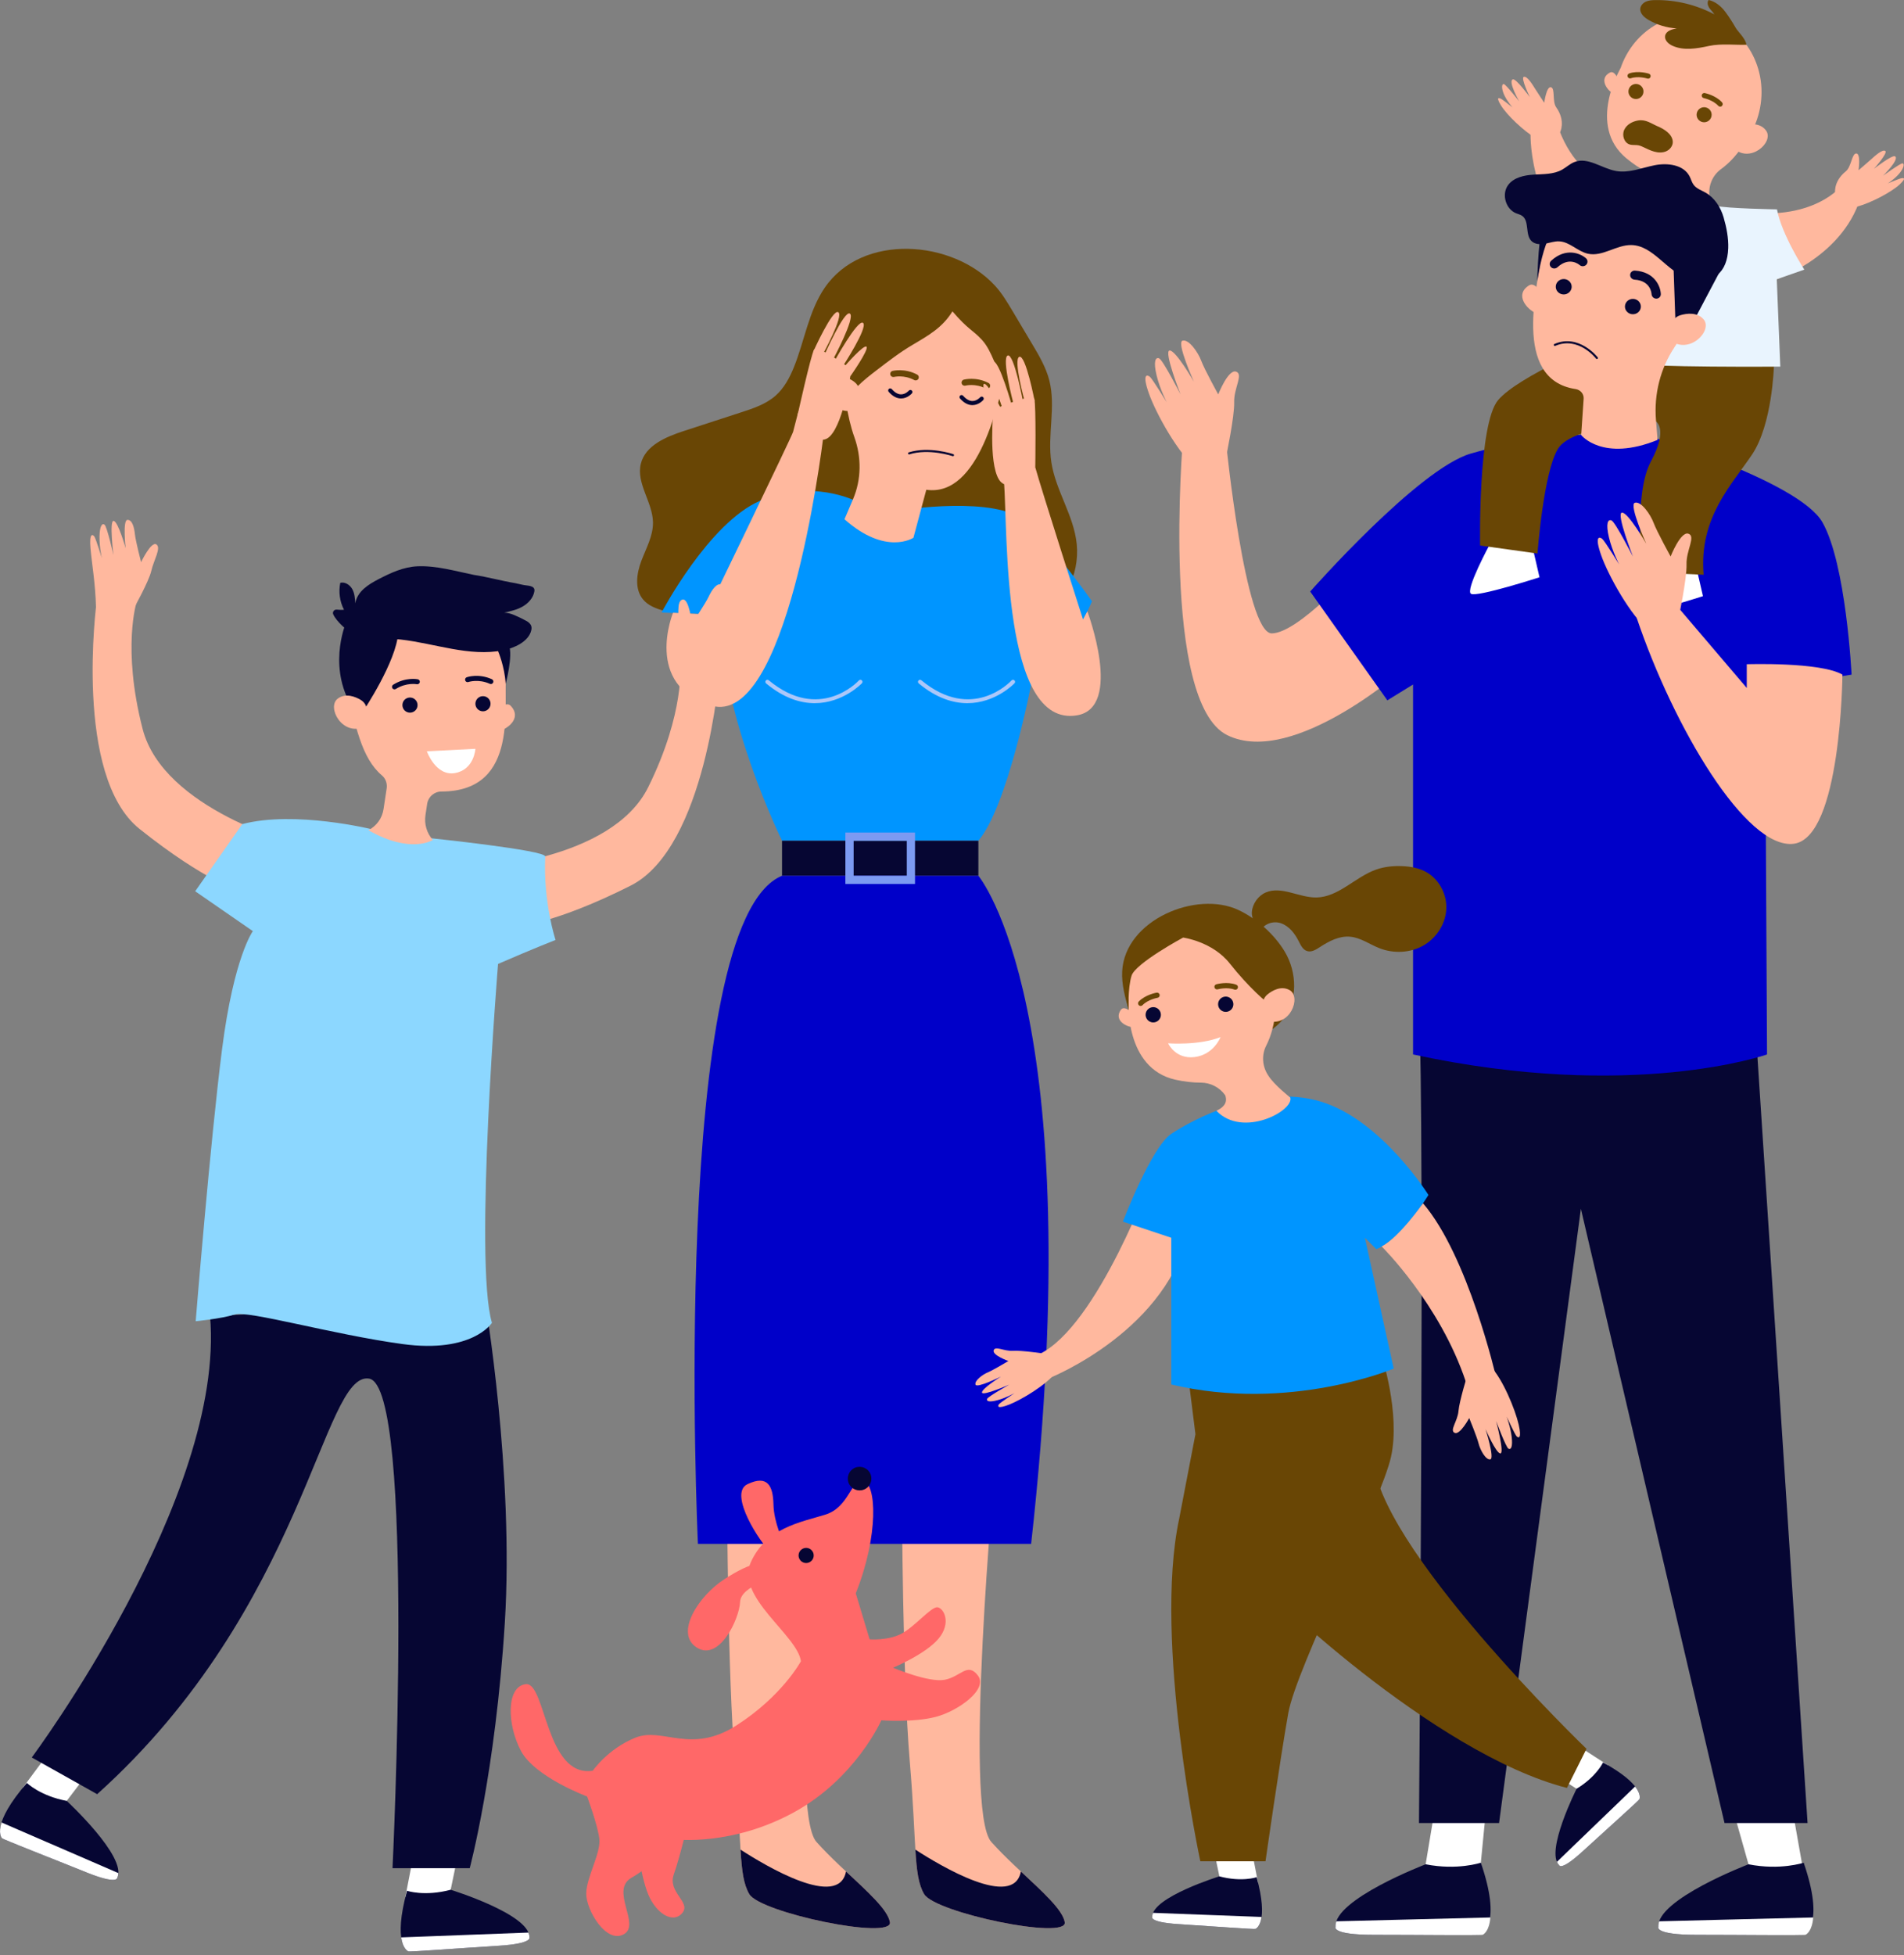 <svg width="302" height="310" viewBox="0 0 302 310" fill="none" xmlns="http://www.w3.org/2000/svg">
<rect x="0" y="0" width="302" height="310" fill="#808080" stroke="none"/>
<g clip-path="url(#clip0_342_7430)">
<path d="M223.285 105.571C223.285 105.571 205.267 121.746 194.68 116.574C184.093 111.403 187.621 69.723 187.621 69.723L194.445 69.952C194.445 69.952 197.503 100.514 201.738 100.428C205.973 100.34 214.914 90.257 214.914 90.257L223.287 105.571H223.285Z" fill="#FFB89E"/>
<path d="M130.122 232.319C130.122 232.319 125.012 287.01 129.49 292.032C133.968 297.054 140.677 301.886 141.149 304.773C141.621 307.659 120.585 303.277 118.847 300.317C117.111 297.358 117.7 292.627 116.561 279.217C115.423 265.808 115.332 238.145 115.332 238.145L130.12 232.317L130.122 232.319Z" fill="#FFB89E"/>
<path d="M141.15 304.773C140.83 302.809 137.62 299.943 134.191 296.73C133.047 302.781 121.433 295.844 117.455 293.265C117.67 296.748 117.944 298.775 118.848 300.318C120.584 303.277 141.62 307.66 141.15 304.773Z" fill="#060633"/>
<path d="M157.857 232.319C157.857 232.319 152.747 287.01 157.224 292.032C161.702 297.054 168.413 301.886 168.883 304.773C169.355 307.659 148.32 303.277 146.582 300.317C144.845 297.358 145.435 292.627 144.295 279.217C143.156 265.806 143.066 238.145 143.066 238.145L157.855 232.317L157.857 232.319Z" fill="#FFB89E"/>
<path d="M168.885 304.773C168.564 302.809 165.354 299.943 161.925 296.73C160.782 302.781 149.167 295.844 145.189 293.265C145.404 296.748 145.678 298.775 146.583 300.318C148.319 303.277 169.355 307.66 168.885 304.773Z" fill="#060633"/>
<path d="M226.127 295.591L228.557 280.952L236.335 280.444L234.776 296.404C234.776 296.404 228.178 297.64 226.127 295.591Z" fill="white"/>
<path d="M234.882 295.339C234.882 295.339 231.178 296.586 226.128 295.591C226.128 295.591 211.539 301.152 211.832 305.506C211.832 305.506 211.133 306.772 217.736 306.754C224.34 306.735 234.595 306.847 234.876 306.707C235.156 306.565 238.22 305.062 234.882 295.339Z" fill="#060633"/>
<path d="M235.201 306.755C234.917 306.895 224.517 306.763 217.822 306.767C211.127 306.77 211.832 305.506 211.832 305.506C211.811 305.219 211.862 304.926 211.964 304.63L236.392 304.023C236.228 306.144 235.357 306.677 235.199 306.755H235.201Z" fill="white"/>
<path d="M277.335 295.591L273.309 281.371L283.036 279.727L285.984 296.404C285.984 296.404 279.386 297.641 277.335 295.591Z" fill="white"/>
<path d="M286.089 295.339C286.089 295.339 282.385 296.586 277.335 295.591C277.335 295.591 262.746 301.152 263.039 305.506C263.039 305.506 262.34 306.772 268.943 306.754C275.547 306.735 285.802 306.847 286.083 306.707C286.363 306.565 289.427 305.062 286.089 295.339Z" fill="#060633"/>
<path d="M286.408 306.755C286.124 306.895 275.724 306.763 269.029 306.767C262.334 306.77 263.039 305.506 263.039 305.506C263.018 305.219 263.069 304.926 263.171 304.63L287.599 304.023C287.435 306.144 286.564 306.677 286.406 306.755H286.408Z" fill="white"/>
<path d="M278.236 159.66L286.704 289.051H273.531L250.75 191.655L237.772 289.051H225.069C225.069 289.051 226.011 178.01 225.069 159.66C224.127 141.309 278.236 159.66 278.236 159.66Z" fill="#060633"/>
<path d="M260.849 68.91C260.849 68.91 285.295 76.222 289.059 82.81C292.822 89.397 293.685 106.964 293.685 106.964L279.962 109.159L280.275 167.188C280.275 167.188 258.945 174.716 224.128 167.188V108.531L220.05 111.041L207.816 93.789C207.816 93.789 224.967 74.316 233.303 71.91C247.771 67.735 260.849 68.912 260.849 68.912V68.91Z" fill="#0000C9"/>
<path d="M256.61 12.448C256.61 12.448 256.056 11.142 255.361 11.502C253.585 12.42 254.848 14.258 255.816 14.796L256.61 12.448Z" fill="#FFB89E"/>
<path d="M256.46 13.278C257.41 6.482 263.286 1.688 269.585 2.568C275.885 3.448 280.223 9.67 279.274 16.463C278.324 23.259 272.448 28.054 266.149 27.173C259.849 26.293 255.511 20.072 256.46 13.278Z" fill="#FFB89E"/>
<path d="M242.76 21.233L247.336 20.69C251.252 30.902 260.603 31.163 263.594 30.968C263.695 30.96 263.769 30.871 263.754 30.77C263.534 29.276 262.602 27.989 261.261 27.298C260.142 26.721 259.04 25.988 257.977 25.112C251.644 19.894 257.043 10.829 257.043 10.829C257.043 10.829 281.069 15.514 276.87 22.427C275.704 24.346 274.384 25.798 272.963 26.828C271.613 27.807 270.938 29.468 271.143 31.122C271.24 31.915 271.809 32.575 272.581 32.777C286.358 36.378 291.891 29.67 291.891 29.67L295.102 31.367C292.061 41.154 280.943 44.592 280.943 44.592C282.149 50.769 281.243 58.829 281.243 58.829L251.894 55.804L254.607 41.308C242.366 35.855 242.763 21.233 242.763 21.233H242.76Z" fill="#FFB89E"/>
<path d="M269.124 17.975C269.245 17.326 269.868 16.899 270.515 17.021C271.162 17.142 271.591 17.765 271.47 18.412C271.349 19.061 270.726 19.488 270.079 19.367C269.432 19.245 269.003 18.622 269.124 17.975Z" fill="#694605"/>
<path d="M258.312 14.289C258.433 13.642 259.056 13.213 259.703 13.334C260.35 13.455 260.779 14.078 260.658 14.725C260.536 15.372 259.913 15.801 259.266 15.68C258.619 15.559 258.19 14.936 258.312 14.289Z" fill="#694605"/>
<path d="M263.221 19.517C263.37 19.538 263.507 19.435 263.527 19.286C263.548 19.139 263.445 19.001 263.296 18.98C262.988 18.937 262.787 18.732 262.703 18.553C262.636 18.411 262.628 18.273 262.684 18.182C262.774 18.049 263.43 17.766 264.086 17.576C264.23 17.535 264.312 17.384 264.271 17.24C264.23 17.096 264.079 17.015 263.935 17.055C263.497 17.182 262.451 17.522 262.22 17.902C262.071 18.15 262.067 18.48 262.212 18.786C262.397 19.176 262.785 19.456 263.221 19.517Z" fill="#FFB89E"/>
<path d="M247.445 20.971C247.445 20.971 248.395 19.22 246.832 17.01C246.17 16.076 246.711 13.983 245.995 13.83C245.28 13.677 244.939 16.286 244.939 16.286C244.939 16.286 243.869 14.692 243.47 14.045C243.07 13.399 242.213 12.01 241.692 12.187C241.174 12.364 242.655 15.408 242.655 15.408C242.655 15.408 240.467 12.407 239.962 12.583C239.134 12.872 240.967 16.072 240.967 16.072C240.967 16.072 238.893 13.433 238.543 13.336C238.194 13.239 238.097 13.996 238.597 15.069C239.096 16.141 239.9 17.027 239.9 17.027C239.9 17.027 238.475 15.899 238.209 15.74C237.94 15.581 237.125 15.136 238.046 16.669C238.966 18.203 241.679 20.783 243.6 21.916L247.445 20.969V20.971Z" fill="#FFB89E"/>
<path d="M291.096 30.807C291.096 30.807 290.661 28.862 292.77 27.165C293.664 26.447 293.716 24.288 294.447 24.336C295.176 24.384 294.79 26.988 294.79 26.988C294.79 26.988 296.256 25.748 296.817 25.235C297.378 24.724 298.583 23.622 299.034 23.935C299.486 24.248 297.227 26.77 297.227 26.77C297.227 26.77 300.153 24.483 300.59 24.789C301.308 25.293 298.669 27.87 298.669 27.87C298.669 27.87 301.386 25.901 301.75 25.902C302.111 25.904 301.998 26.66 301.222 27.553C300.448 28.446 299.434 29.078 299.434 29.078C299.434 29.078 301.112 28.385 301.414 28.304C301.714 28.224 302.621 28.019 301.315 29.242C300.01 30.466 296.694 32.204 294.536 32.769L291.097 30.805L291.096 30.807Z" fill="#FFB89E"/>
<path d="M272.784 16.907C272.9 16.924 273.021 16.89 273.114 16.804C273.28 16.653 273.293 16.396 273.142 16.23C272.124 15.109 270.47 14.77 270.399 14.757C270.175 14.714 269.965 14.855 269.922 15.076C269.879 15.296 270.021 15.51 270.241 15.553C270.256 15.557 271.706 15.857 272.54 16.776C272.607 16.849 272.693 16.892 272.784 16.905V16.907Z" fill="#694605"/>
<path d="M258.493 12.427C258.554 12.437 258.618 12.431 258.679 12.409C259.862 12.008 261.27 12.45 261.283 12.454C261.495 12.523 261.725 12.405 261.794 12.191C261.863 11.976 261.745 11.749 261.531 11.68C261.464 11.657 259.85 11.152 258.418 11.639C258.206 11.711 258.092 11.941 258.165 12.153C258.215 12.304 258.345 12.405 258.493 12.426V12.427Z" fill="#694605"/>
<path d="M273.609 1.818C272.957 0.959 272.065 0.237 271.013 0C270.739 0.347 270.857 0.867 271.099 1.235C271.343 1.604 271.694 1.895 271.914 2.277C269.048 0.755 265.797 -0.032 262.552 0.013C262.058 0.021 261.553 0.048 261.1 0.242C260.646 0.436 260.249 0.828 260.176 1.317C260.061 2.1 260.773 2.747 261.456 3.146C262.821 3.944 264.376 4.414 265.954 4.506C265.191 4.629 264.266 4.901 264.115 5.66C263.977 6.357 264.626 6.963 265.275 7.256C267.067 8.069 269.15 7.704 271.075 7.284C272.998 6.865 275.424 7.17 277.005 7.094C276.925 6.18 275.623 4.964 275.336 4.465C274.803 3.541 274.264 2.678 273.609 1.815V1.818Z" fill="#694605"/>
<path d="M262.236 89.281C262.236 89.281 258.279 96.579 259.249 97.145C260.218 97.712 270.112 94.522 270.112 94.522L269 89.701L262.236 89.281Z" fill="white"/>
<path d="M236.31 86.29C236.31 86.29 232.353 93.587 233.323 94.154C234.293 94.721 244.186 91.53 244.186 91.53L243.074 86.71L236.31 86.29Z" fill="white"/>
<path d="M281.363 58.118C281.363 58.118 281.108 67.261 277.923 72.034C274.737 76.806 269.439 82.048 270.219 91.13L260.523 90.688C260.523 90.688 259.037 78.372 261.868 73.136C264.699 67.899 262.589 66.767 262.589 66.767C262.589 66.767 249.433 67.373 247.12 71.144C244.808 74.915 243.868 87.766 243.868 87.766L234.762 86.494C234.762 86.494 234.407 67.241 237.62 63.438C240.832 59.636 253.836 54.273 253.836 54.273L281.361 58.116L281.363 58.118Z" fill="#694605"/>
<path d="M272.208 32.637C272.208 32.637 265.55 34.006 262.375 31.001C262.375 31.001 255.918 30.364 255.241 29.483L251.657 40.359L253.923 41.616L251.014 54.715C251.014 54.715 252.905 56.772 257.27 57.539C261.636 58.305 282.379 58.128 282.379 58.128L281.82 44.274L286.189 42.748C286.189 42.748 282.59 37.185 281.853 33.198C281.853 33.198 273.844 33.06 272.21 32.637H272.208Z" fill="#E9F4FE"/>
<path d="M275.669 20.491C275.945 20.127 276.351 19.884 276.799 19.795C277.72 19.608 279.304 19.513 280.148 20.746C281.39 22.555 277.567 26.027 274.91 23.452C274.91 23.452 274.205 22.424 275.669 20.491Z" fill="#FFB89E"/>
<path d="M265.322 22.447C265.363 23.098 264.898 23.709 264.305 23.976C263.712 24.245 263.02 24.215 262.392 24.043C261.763 23.872 261.18 23.57 260.59 23.295C260.374 23.195 260.154 23.098 259.919 23.047C259.443 22.947 258.936 23.051 258.474 22.902C257.595 22.617 257.237 21.442 257.618 20.599C257.998 19.756 258.908 19.254 259.82 19.105C261.075 18.898 261.892 19.592 262.979 20.052C263.953 20.465 265.249 21.255 265.323 22.447H265.322Z" fill="#694605"/>
<path d="M292.234 106.963C292.234 106.963 292.038 132.842 284.509 133.782C276.981 134.723 265.489 115.394 259.609 97.985L266.513 96.7L277.061 109.079V105.316C277.061 105.316 288.707 104.924 292.236 106.963H292.234Z" fill="#FFB89E"/>
<path d="M244.405 46.368C244.405 46.368 243.458 44.671 242.531 45.246C240.165 46.711 242.173 49.041 243.602 49.645L244.405 46.366V46.368Z" fill="#FFB89E"/>
<path d="M244.47 40.424L244.483 40.427C244.492 40.26 244.502 40.09 244.519 39.92C245.225 32.421 252.342 26.978 260.169 28.171C266.688 29.165 271.58 34.68 271.591 41.058C271.595 43.424 270.961 45.617 269.86 47.51C268.322 50.453 266.974 52.967 265.603 55.035C263.335 58.455 262.336 62.517 262.658 66.566L262.912 69.751C254.208 73.288 250.798 68.986 250.798 68.986L251.187 63.216C251.238 62.463 250.682 61.804 249.91 61.687C249.904 61.687 249.901 61.687 249.895 61.685C239.662 60.13 244.049 44.905 244.472 40.425L244.47 40.424Z" fill="#FFB89E"/>
<path d="M257.742 48.496C257.805 47.825 258.419 47.33 259.114 47.392C259.808 47.453 260.321 48.047 260.257 48.718C260.194 49.389 259.58 49.883 258.885 49.822C258.191 49.76 257.678 49.167 257.742 48.496Z" fill="#060633"/>
<path d="M246.769 45.352C246.832 44.681 247.446 44.187 248.142 44.248C248.835 44.31 249.348 44.903 249.285 45.574C249.221 46.246 248.608 46.74 247.912 46.678C247.218 46.617 246.706 46.024 246.769 45.352Z" fill="#060633"/>
<path d="M262.339 47.25C262.453 47.314 262.584 47.349 262.722 47.347C263.128 47.342 263.445 47.017 263.428 46.62C263.382 45.423 262.466 43.108 259.328 42.907C258.921 42.881 258.58 43.181 258.563 43.578C258.548 43.975 258.865 44.317 259.27 44.343C261.849 44.505 261.955 46.551 261.959 46.637C261.968 46.898 262.121 47.125 262.339 47.25Z" fill="#060633"/>
<path d="M251.263 42.182C251.388 42.145 251.504 42.076 251.599 41.975C251.877 41.681 251.864 41.225 251.567 40.961C250.674 40.163 248.373 39.211 246.047 41.33C245.747 41.604 245.724 42.059 245.999 42.346C246.273 42.633 246.739 42.643 247.039 42.369C248.949 40.629 250.493 41.971 250.558 42.029C250.754 42.205 251.023 42.253 251.263 42.18V42.182Z" fill="#060633"/>
<path d="M272.658 43.302L268.16 51.808L265.749 51.118L265.35 39.601L272.658 43.302Z" fill="#060633"/>
<path d="M265.394 50.804C265.651 50.401 266.064 50.112 266.533 49.976C267.501 49.694 269.182 49.442 270.211 50.634C271.72 52.383 267.981 56.337 264.881 53.935C264.881 53.935 264.025 52.941 265.396 50.802L265.394 50.804Z" fill="#FFB89E"/>
<path d="M250.863 52.327C252.017 53.004 253.149 52.468 253.162 52.463C253.271 52.41 253.314 52.284 253.259 52.179C253.205 52.075 253.073 52.032 252.965 52.084C252.913 52.108 251.652 52.69 250.552 51.53C250.373 51.342 250.283 51.193 250.289 51.09C250.296 50.945 250.494 50.773 250.766 50.536C251.395 49.992 252.444 49.078 252.957 46.853C252.983 46.737 252.909 46.626 252.791 46.599C252.674 46.575 252.556 46.646 252.53 46.76C252.049 48.852 251.102 49.675 250.475 50.219C250.136 50.514 249.869 50.745 249.852 51.068C249.841 51.297 249.957 51.528 250.229 51.816C250.436 52.034 250.65 52.2 250.863 52.325V52.327Z" fill="#FFB89E"/>
<path d="M247.12 35.547C247.12 35.547 245.055 36.694 243.832 44.572C243.832 44.572 244.005 35.685 245.113 34.803C246.221 33.921 247.122 35.547 247.122 35.547H247.12Z" fill="#060633"/>
<path d="M274.12 39.405C274.178 37.743 273.852 36.071 273.389 34.474C272.927 32.878 271.97 31.366 270.526 30.543C269.87 30.17 269.102 29.922 268.645 29.32C268.337 28.913 268.218 28.397 267.981 27.945C267.022 26.105 264.492 25.797 262.457 26.198C260.422 26.599 258.393 27.474 256.35 27.119C254.071 26.724 251.868 24.84 249.718 25.693C248.996 25.98 248.422 26.545 247.741 26.92C246.402 27.656 244.791 27.597 243.266 27.688C241.74 27.779 240.062 28.141 239.176 29.387C238.15 30.83 238.833 33.158 240.476 33.818C240.789 33.945 241.13 34.017 241.41 34.208C242.633 35.032 241.861 37.208 242.924 38.23C243.471 38.756 244.329 38.784 245.076 38.644C245.822 38.504 246.557 38.228 247.314 38.266C248.98 38.346 250.24 39.869 251.868 40.229C254.181 40.742 256.387 38.806 258.753 38.853C262.261 38.922 264.335 43.045 267.692 44.065C271.843 45.328 273.99 43.045 274.116 39.407L274.12 39.405Z" fill="#060633"/>
<path d="M253.285 56.923C253.237 56.923 253.188 56.901 253.155 56.86C253.129 56.822 250.337 53.249 246.678 54.84C246.592 54.875 246.499 54.838 246.464 54.756C246.426 54.674 246.464 54.577 246.548 54.542C250.44 52.852 253.386 56.625 253.416 56.664C253.47 56.735 253.457 56.837 253.386 56.893C253.356 56.916 253.321 56.927 253.287 56.927L253.285 56.923Z" fill="#060633"/>
<path d="M266.239 98.056C266.239 98.056 267.582 91.717 267.509 89.478C267.439 87.238 269.031 85.017 267.797 84.618C266.56 84.22 264.982 88.23 264.982 88.23C264.982 88.23 262.78 84.239 262.29 82.911C261.799 81.582 260.317 79.43 259.317 79.713C258.317 79.996 261.118 86.216 261.118 86.216C261.118 86.216 258.245 81.21 257.266 81.276C256.287 81.339 259.007 88.245 259.007 88.245C259.007 88.245 256.203 82.756 255.606 82.518C255.011 82.279 254.681 83.032 255.203 85.216C255.723 87.4 256.82 89.496 256.82 89.496C256.82 89.496 254.56 85.787 254.133 85.436C253.706 85.086 252.863 84.914 253.978 88.068C255.091 91.221 258.614 97.646 261.678 100.143L266.238 98.054L266.239 98.056Z" fill="#FFB89E"/>
<path d="M194.486 72.357C194.486 72.357 195.828 66.018 195.756 63.778C195.685 61.538 197.277 59.317 196.043 58.918C194.806 58.521 193.229 62.531 193.229 62.531C193.229 62.531 191.026 58.54 190.536 57.212C190.045 55.882 188.565 53.73 187.563 54.014C186.564 54.297 189.367 60.517 189.367 60.517C189.367 60.517 186.493 55.511 185.514 55.577C184.535 55.64 187.255 62.546 187.255 62.546C187.255 62.546 184.451 57.057 183.854 56.819C183.259 56.58 182.929 57.333 183.451 59.517C183.973 61.701 185.068 63.797 185.068 63.797C185.068 63.797 182.808 60.088 182.381 59.737C181.954 59.386 181.111 59.215 182.226 62.368C183.341 65.522 186.862 71.946 189.926 74.444L194.486 72.355V72.357Z" fill="#FFB89E"/>
<path d="M130.817 45.614C128.262 49.35 127.617 54.032 125.922 58.226C125.243 59.903 124.363 61.548 123.005 62.743C121.476 64.09 119.481 64.752 117.543 65.382C114.528 66.363 111.514 67.344 108.499 68.325C105.644 69.253 102.367 70.613 101.645 73.528C100.877 76.632 103.514 79.607 103.572 82.807C103.609 84.95 102.492 86.915 101.731 88.918C100.97 90.923 100.623 93.39 101.99 95.04C102.781 95.997 104.003 96.482 105.2 96.808C110.722 98.308 116.594 97.155 122.123 95.684C127.653 94.214 133.225 92.413 138.942 92.631C144.226 92.832 149.277 94.75 154.477 95.714C157.621 96.297 160.83 96.532 164.025 96.415C165.194 96.372 166.414 96.266 167.411 95.652C168.25 95.138 168.849 94.308 169.323 93.446C170.518 91.266 171.035 88.721 170.783 86.248C170.324 81.737 167.443 77.781 166.759 73.298C166.102 69 167.512 64.515 166.432 60.302C165.899 58.221 164.786 56.343 163.685 54.497C162.648 52.757 161.612 51.015 160.577 49.275C159.743 47.875 158.9 46.465 157.794 45.268C151.062 37.987 136.761 36.93 130.819 45.614H130.817Z" fill="#694605"/>
<path d="M142.92 80.886C142.92 80.886 158.112 78.479 162.742 82.738C167.372 86.998 173.2 95.333 173.2 95.333C173.2 95.333 167.468 108.805 163.577 108.434C163.577 108.434 159.812 127.929 155.182 133.3H124.041C124.041 133.3 114.25 113.413 114.295 97.508L104.93 97.122C104.93 97.122 112.4 82.923 120.55 79.404C128.699 75.885 135.644 79.404 135.644 79.404L142.922 80.886H142.92Z" fill="#0095FF"/>
<path d="M149.275 41.605C142.606 40.275 135.885 44.219 133.78 50.685C133.088 52.811 132.952 54.969 133.278 57.016C133.86 62.055 134.367 66.124 135.507 69.293C136.661 72.504 136.639 76.021 135.298 79.16L133.944 82.33C140.534 88.177 144.883 85.264 144.883 85.264L146.924 77.653C155.418 78.878 158.394 63.394 159.597 58.904H159.584C159.636 58.736 159.687 58.57 159.733 58.4C161.748 50.886 157.029 43.153 149.275 41.607V41.605Z" fill="#FFB89E"/>
<path d="M144.767 54.664C142.729 55.865 140.847 57.313 138.971 58.754C136.987 60.28 134.919 61.911 133.949 64.218C132.259 62.036 131.545 59.265 131.045 56.552C130.814 55.293 130.618 54.008 130.771 52.738C130.987 50.938 131.882 49.303 132.761 47.718C133.895 45.672 135.099 43.548 137.046 42.252C138.335 41.394 139.864 40.965 141.39 40.698C144.95 40.079 148.707 40.305 152.034 41.713C155.361 43.123 158.22 45.778 159.528 49.146C161.212 53.486 160.225 58.349 159.218 62.892C159.266 60.906 158.453 59.015 157.655 57.195C157.137 56.013 156.602 54.806 155.723 53.859C154.224 52.246 153.655 52.356 151.07 49.368C149.504 51.916 147.318 53.16 144.767 54.663V54.664Z" fill="#694605"/>
<path d="M136.285 61.753C136.186 61.273 135.905 60.852 135.515 60.557C134.709 59.951 133.223 59.127 131.835 59.927C129.797 61.104 131.888 66.228 135.651 64.968C135.651 64.968 136.809 64.3 136.287 61.753H136.285Z" fill="#FFB89E"/>
<path d="M151.187 72.089C151.187 72.089 150.092 70.178 149.468 70.217C148.843 70.256 148.367 70.901 148.367 70.901C148.367 70.901 148.164 70.114 147.448 69.954C146.732 69.792 144.24 71.752 144.24 71.752C144.24 71.752 146.049 73.154 148.309 73.07C150.57 72.986 151.185 72.089 151.185 72.089H151.187Z" fill="#FFB89E"/>
<path d="M141.479 59.729C141.352 59.667 141.253 59.552 141.216 59.404C141.15 59.142 141.311 58.875 141.574 58.81C141.652 58.789 143.538 58.349 145.473 59.393C145.712 59.522 145.801 59.82 145.673 60.059C145.544 60.298 145.223 60.38 145.007 60.259C143.394 59.389 141.827 59.759 141.811 59.763C141.695 59.791 141.578 59.776 141.479 59.727V59.729Z" fill="#694605"/>
<path d="M152.799 61.111C152.672 61.052 152.569 60.938 152.532 60.791C152.463 60.528 152.62 60.259 152.883 60.19C152.961 60.17 154.822 59.694 156.789 60.722C157.03 60.846 157.123 61.143 156.998 61.386C156.873 61.626 156.568 61.717 156.336 61.594C154.71 60.744 153.151 61.137 153.134 61.143C153.019 61.173 152.901 61.16 152.8 61.113L152.799 61.111Z" fill="#694605"/>
<path d="M148.21 68.281C149.614 68.438 150.334 67.545 150.533 66.971C150.569 66.87 150.563 66.762 150.518 66.665C149.703 64.863 150.408 62.733 150.416 62.713C150.488 62.497 150.373 62.262 150.158 62.189C149.946 62.116 149.707 62.23 149.634 62.446C149.601 62.543 148.857 64.772 149.692 66.831C149.528 67.125 149.015 67.743 147.751 67.336C147.529 67.267 147.299 67.386 147.23 67.603C147.161 67.821 147.281 68.054 147.497 68.123C147.753 68.205 147.991 68.255 148.213 68.281H148.21Z" fill="#FFB89E"/>
<path d="M151.157 72.331C151.138 72.331 151.121 72.33 151.104 72.322C151.067 72.309 147.347 71.061 144.238 72.04C144.16 72.067 144.061 72.02 144.035 71.934C144.008 71.848 144.055 71.757 144.141 71.729C147.35 70.72 151.056 71.96 151.209 72.014C151.295 72.044 151.341 72.136 151.311 72.221C151.289 72.288 151.224 72.331 151.157 72.331Z" fill="#060633"/>
<path d="M172.468 96.921L171.78 98.215C171.78 98.215 165.195 77.685 164.209 74.097L159.25 76.357C159.86 84.54 158.907 115.46 170.842 113.416C178.194 112.157 172.466 96.921 172.466 96.921H172.468Z" fill="#FFB89E"/>
<path d="M164.209 74.094C164.209 74.094 164.355 64.227 164.055 63.244C163.754 62.259 157.57 64.919 157.57 64.919C157.57 64.919 156.757 73.246 158.432 76.007C160.109 78.769 164.209 74.094 164.209 74.094Z" fill="#FFB89E"/>
<path d="M157.485 66.019C157.485 66.019 155.579 61.275 156.055 60.882C156.532 60.49 158.708 64.647 158.708 64.647L157.483 66.019H157.485Z" fill="#FFB89E"/>
<path d="M159.031 64.814C159.031 64.814 156.491 57.801 157.464 57.321C158.438 56.84 160.573 64.572 160.573 64.572L159.031 64.814Z" fill="#FFB89E"/>
<path d="M160.742 63.97C160.742 63.97 158.825 56.762 159.835 56.369C160.848 55.975 162.299 63.864 162.299 63.864L160.74 63.97H160.742Z" fill="#FFB89E"/>
<path d="M162.548 63.687C162.548 63.687 160.662 56.949 161.677 56.576C162.691 56.203 164.107 63.579 164.107 63.579L162.548 63.685V63.687Z" fill="#FFB89E"/>
<path d="M126.473 65.969C126.473 65.969 128.6 56.333 129.119 55.446C129.637 54.558 135.044 58.568 135.044 58.568C135.044 58.568 133.921 66.857 131.653 69.16C129.387 71.463 126.471 65.969 126.471 65.969H126.473Z" fill="#FFB89E"/>
<path d="M134.876 59.657C134.876 59.657 137.823 55.478 137.45 54.985C137.075 54.493 134 58.038 134 58.038L134.876 59.655V59.657Z" fill="#FFB89E"/>
<path d="M133.646 58.13C133.646 58.13 137.732 51.89 136.895 51.198C136.058 50.506 132.201 57.541 132.201 57.541L133.646 58.132V58.13Z" fill="#FFB89E"/>
<path d="M132.177 56.913C132.177 56.913 135.702 50.34 134.807 49.724C133.912 49.109 130.686 56.451 130.686 56.451L132.177 56.913Z" fill="#FFB89E"/>
<path d="M130.484 56.222C130.484 56.222 133.869 50.099 132.968 49.503C132.067 48.906 128.992 55.759 128.992 55.759L130.484 56.222Z" fill="#FFB89E"/>
<path d="M155.183 133.302H124.041V138.859H155.183V133.302Z" fill="#060633"/>
<path d="M129.223 111.492C126.975 111.492 124.346 110.709 121.513 108.359C121.373 108.243 121.355 108.038 121.47 107.898C121.588 107.759 121.797 107.744 121.929 107.856C129.942 114.498 135.981 108.158 136.233 107.885C136.356 107.753 136.563 107.744 136.695 107.869C136.828 107.992 136.835 108.199 136.714 108.329C136.669 108.378 133.704 111.492 129.224 111.492H129.223Z" fill="#ACC7F9"/>
<path d="M153.432 111.492C151.184 111.492 148.555 110.709 145.722 108.359C145.582 108.243 145.564 108.038 145.679 107.898C145.795 107.759 146.006 107.744 146.138 107.856C154.151 114.496 160.188 108.16 160.44 107.885C160.563 107.753 160.77 107.744 160.902 107.869C161.035 107.992 161.042 108.199 160.921 108.329C160.876 108.378 157.913 111.492 153.433 111.492H153.432Z" fill="#ACC7F9"/>
<path d="M126.636 65.232C126.631 65.262 125.801 68.451 125.793 68.479C125.659 69.082 111.948 97.398 111.948 97.398L106.755 97.152C106.755 97.152 102.005 108.669 112.829 111.879C124.637 115.379 130.185 72.767 130.685 68.479L126.636 65.232Z" fill="#FFB89E"/>
<path d="M154.24 64.236C153.546 64.236 152.884 63.88 152.268 63.177C152.149 63.041 152.164 62.836 152.298 62.717C152.434 62.599 152.64 62.61 152.761 62.746C153.246 63.3 153.742 63.582 154.24 63.582H154.243C154.952 63.58 155.459 63.002 155.465 62.996C155.58 62.86 155.789 62.845 155.924 62.961C156.06 63.078 156.077 63.283 155.961 63.42C155.933 63.451 155.263 64.227 154.253 64.235H154.238L154.24 64.236Z" fill="#060633"/>
<path d="M142.925 63.181C142.231 63.181 141.569 62.825 140.954 62.122C140.835 61.986 140.85 61.781 140.984 61.662C141.12 61.542 141.325 61.555 141.446 61.691C141.931 62.245 142.427 62.527 142.925 62.527H142.929C143.638 62.525 144.145 61.947 144.15 61.941C144.268 61.805 144.475 61.79 144.609 61.906C144.745 62.023 144.762 62.229 144.646 62.365C144.618 62.396 143.949 63.172 142.938 63.18H142.923L142.925 63.181Z" fill="#060633"/>
<path d="M155.181 138.857C155.181 138.857 173.016 159.858 163.552 244.789H110.7C110.7 244.789 106.085 146.186 124.039 138.857H155.181Z" fill="#0000C9"/>
<path d="M145.134 140.159H134.09V132H145.134V140.159ZM135.397 138.852H143.828V133.305H135.397V138.852Z" fill="#7C9AF2"/>
<path d="M182.886 186.042C182.886 186.042 174.101 210.338 164.797 214.731L166.574 218.446C166.574 218.446 185.691 210.81 188.695 194.408L182.888 186.042H182.886Z" fill="#FFB89E"/>
<path d="M193.409 297.504L191.453 288.079L197.415 287.538L199.537 298.487C199.537 298.487 194.774 299.063 193.408 297.504H193.409Z" fill="white"/>
<path d="M199.319 297.638C199.319 297.638 196.963 298.449 193.409 297.504C193.409 297.504 182.747 300.792 182.755 303.91C182.755 303.91 182.197 304.781 186.906 305.073C191.615 305.368 198.923 305.924 199.13 305.836C199.337 305.749 201.247 304.725 199.321 297.636L199.319 297.638Z" fill="#060633"/>
<path d="M199.13 305.836C198.923 305.923 191.615 305.368 186.906 305.073C182.197 304.778 182.755 303.909 182.755 303.909C182.755 303.704 182.803 303.497 182.889 303.29L200.1 303.941C199.884 305.446 199.244 305.787 199.13 305.836Z" fill="white"/>
<path d="M250.072 283.612L241.924 278.485L245.669 273.813L255.03 279.874C255.03 279.874 252.143 283.705 250.072 283.61V283.612Z" fill="white"/>
<path d="M254.267 279.445C254.267 279.445 253.217 281.706 250.073 283.611C250.073 283.611 245.049 293.574 247.302 295.731C247.302 295.731 247.542 296.737 251.02 293.548C254.497 290.359 259.966 285.478 260.046 285.267C260.127 285.059 260.714 282.972 254.269 279.445H254.267Z" fill="#060633"/>
<path d="M260.042 285.268C259.962 285.477 254.494 290.357 251.018 293.548C247.542 296.737 247.3 295.732 247.3 295.732C247.151 295.59 247.037 295.411 246.947 295.206L259.351 283.256C260.285 284.455 260.087 285.152 260.042 285.268Z" fill="white"/>
<path d="M179.064 160.262C178.478 158.217 177.885 156.126 177.993 154.002C178.409 145.877 189.763 141.116 196.469 144.301C199.363 145.675 202.117 148.129 203.772 150.876C205.754 154.17 205.89 158.726 203.436 161.685C201.707 163.77 198.99 164.809 196.308 165.186C193.625 165.562 190.9 165.363 188.191 165.43C186.898 165.462 185.589 165.553 184.325 165.277C183.388 165.072 181.688 164.984 180.919 164.408C179.823 163.586 179.416 161.497 179.062 160.262H179.064Z" fill="#694605"/>
<path d="M199.172 249.884C199.431 251.176 227.344 278.056 248.538 283.485L251.64 277.282C251.64 277.282 217.781 244.716 217.781 230.758L199.172 249.884Z" fill="#694605"/>
<path d="M219.077 214.73C219.077 214.73 222.178 224.036 220.628 231.014C219.077 237.993 205.637 264.356 204.344 271.594C203.052 278.831 200.726 295.113 200.726 295.113H190.388C190.388 295.113 182.893 260.22 187.027 240.835L189.612 227.395L188.32 217.056L219.077 214.73Z" fill="#694605"/>
<path d="M216.492 196.253L221.061 216.996C221.061 216.996 204.503 223.974 185.782 219.515V196.253L178.109 193.692C178.109 193.692 182.598 181.908 185.782 179.774C188.965 177.643 199.757 171.74 209.451 174.648C219.142 177.555 226.572 189.466 226.572 189.466C226.572 189.466 222.371 196.409 218.3 198.058L216.492 196.253Z" fill="#0095FF"/>
<path d="M219.156 197.634C219.156 197.634 228.38 206.72 232.516 219.127L237.298 218.351C237.298 218.351 232.871 199.111 225.709 190.786C225.709 190.786 221.952 196.172 219.156 197.634Z" fill="#FFB89E"/>
<path d="M179.364 160.368C179.364 160.368 178.258 159.443 177.796 160.092C176.613 161.745 178.609 162.824 179.733 162.862L179.364 160.368Z" fill="#FFB89E"/>
<path d="M179.614 161.187C177.324 154.597 180.42 147.531 186.531 145.409C192.642 143.284 199.453 146.906 201.743 153.498C204.033 160.089 200.937 167.155 194.826 169.277C188.715 171.401 181.904 167.78 179.614 161.187Z" fill="#FFB89E"/>
<path d="M200.831 165.807C200.063 167.317 200.221 169.135 201.174 170.54C202.081 172.002 204.649 174.016 204.649 174.016C205.298 176.101 197.124 180.502 192.937 176.117C193.636 175.795 194.878 175.081 194.326 173.645C193.435 172.395 191.995 171.66 190.459 171.657C189.179 171.655 187.842 171.5 186.471 171.2C178.318 169.411 179.004 158.701 179.004 158.701C179.004 158.701 202.927 151.805 202.329 160.01C202.163 162.289 201.64 164.214 200.831 165.805V165.807Z" fill="#FFB89E"/>
<path d="M193.255 159.571C193.065 158.927 193.431 158.252 194.072 158.062C194.716 157.872 195.391 158.237 195.581 158.879C195.771 159.522 195.406 160.197 194.764 160.388C194.121 160.578 193.446 160.212 193.255 159.571Z" fill="#060633"/>
<path d="M181.757 161.245C181.567 160.602 181.933 159.927 182.574 159.737C183.218 159.544 183.893 159.912 184.083 160.553C184.273 161.197 183.908 161.872 183.266 162.062C182.623 162.252 181.948 161.887 181.757 161.245Z" fill="#060633"/>
<path d="M188.627 163.703C188.77 163.653 188.847 163.496 188.796 163.352C188.746 163.209 188.589 163.132 188.446 163.183C188.147 163.287 187.87 163.194 187.711 163.071C187.586 162.974 187.515 162.853 187.523 162.744C187.543 162.584 188.006 162.023 188.511 161.545C188.621 161.441 188.627 161.266 188.522 161.155C188.418 161.045 188.244 161.04 188.133 161.144C187.795 161.463 187.004 162.254 186.973 162.705C186.952 162.998 187.103 163.298 187.375 163.509C187.724 163.776 188.203 163.85 188.627 163.703Z" fill="#FFB89E"/>
<path d="M196.076 156.905C196.187 156.866 196.283 156.78 196.327 156.661C196.407 156.447 196.299 156.208 196.087 156.128C194.647 155.585 192.991 156.046 192.92 156.064C192.698 156.13 192.573 156.355 192.635 156.575C192.696 156.795 192.926 156.922 193.144 156.861C193.159 156.857 194.612 156.458 195.792 156.902C195.885 156.937 195.986 156.935 196.074 156.905H196.076Z" fill="#694605"/>
<path d="M181.059 159.475C181.118 159.455 181.173 159.421 181.219 159.373C182.103 158.461 183.582 158.209 183.597 158.207C183.824 158.17 183.975 157.957 183.938 157.732C183.901 157.506 183.688 157.353 183.463 157.39C183.392 157.402 181.698 157.692 180.626 158.796C180.468 158.961 180.471 159.222 180.635 159.38C180.751 159.492 180.917 159.524 181.059 159.473V159.475Z" fill="#694605"/>
<path d="M185.273 165.42C185.273 165.42 190.131 165.799 193.598 164.436C193.598 164.436 192.526 167.224 189.477 167.602C186.426 167.979 185.275 165.42 185.275 165.42H185.273Z" fill="white"/>
<path d="M201.533 159.216C201.253 159.405 197.842 156.307 195.082 152.79C192.322 149.273 187.66 148.655 187.66 148.655C187.66 148.655 180.1 152.728 179.481 154.696C178.862 156.663 179.013 160.188 179.013 160.188C179.013 160.188 177.623 154.893 179.518 151.102C181.413 147.311 185.148 143.71 193.065 144.413C200.981 145.114 205.106 156.797 201.535 159.216H201.533Z" fill="#694605"/>
<path d="M200.346 158.815C200.426 158.358 200.684 157.951 201.047 157.66C201.795 157.063 203.185 156.245 204.522 156.968C206.484 158.031 204.634 162.945 201.033 161.847C201.033 161.847 199.917 161.243 200.346 158.813V158.815Z" fill="#FFB89E"/>
<path d="M200.747 141.513C203.261 140.426 206.058 142.343 208.798 142.298C212.311 142.24 214.935 139.063 218.245 137.884C219.573 137.412 221.002 137.269 222.41 137.328C223.689 137.382 224.987 137.606 226.117 138.208C228.222 139.329 229.518 141.757 229.401 144.139C229.283 146.52 227.816 148.762 225.738 149.933C223.661 151.104 221.05 151.22 218.827 150.354C217.257 149.745 215.825 148.667 214.148 148.519C212.429 148.366 210.788 149.224 209.342 150.172C208.732 150.571 208.022 151.011 207.324 150.796C206.646 150.588 206.304 149.855 205.985 149.222C205.374 148.012 204.482 146.845 203.203 146.393C201.939 145.948 200.376 146.475 199.857 147.753C199.335 146.696 198.489 145.845 198.563 144.612C198.642 143.32 199.567 142.022 200.745 141.513H200.747Z" fill="#694605"/>
<path d="M232.761 217.978C232.761 217.978 231.467 222.133 231.333 223.738C231.198 225.344 229.876 226.799 230.727 227.185C231.577 227.571 233.035 224.837 233.035 224.837C233.035 224.837 234.279 227.869 234.52 228.859C234.76 229.85 235.641 231.509 236.377 231.39C237.116 231.271 235.628 226.595 235.628 226.595C235.628 226.595 237.267 230.409 237.972 230.443C238.677 230.478 237.304 225.32 237.304 225.32C237.304 225.32 238.854 229.473 239.259 229.691C239.665 229.911 239.962 229.4 239.77 227.796C239.577 226.193 238.969 224.605 238.969 224.605C238.969 224.605 240.277 227.442 240.553 227.727C240.829 228.013 241.416 228.205 240.881 225.861C240.346 223.515 238.362 218.634 236.381 216.598L232.761 217.974V217.978Z" fill="#FFB89E"/>
<path d="M165.827 214.65C165.827 214.65 162.069 214.081 160.667 214.178C159.265 214.274 157.834 213.326 157.612 214.109C157.39 214.895 159.944 215.792 159.944 215.792C159.944 215.792 157.491 217.265 156.669 217.602C155.846 217.94 154.53 218.919 154.729 219.54C154.931 220.161 158.767 218.261 158.767 218.261C158.767 218.261 155.693 220.18 155.755 220.791C155.818 221.405 160.087 219.538 160.087 219.538C160.087 219.538 156.708 221.424 156.572 221.802C156.436 222.181 156.915 222.371 158.274 221.992C159.632 221.616 160.923 220.879 160.923 220.879C160.923 220.879 158.647 222.382 158.437 222.658C158.228 222.934 158.138 223.467 160.091 222.695C162.043 221.923 165.993 219.568 167.489 217.589L165.822 214.648L165.827 214.65Z" fill="#FFB89E"/>
<path d="M47.083 133.858C47.083 133.858 25.909 128.386 22.616 115.558C19.322 102.729 21.674 95.438 21.674 95.438H15.322C15.322 95.438 11.622 123.047 22.144 131.439C32.667 139.831 38.141 141.314 38.141 141.314L47.081 133.86L47.083 133.858Z" fill="#FFB89E"/>
<path d="M75.111 137.667C75.111 137.667 96.958 136.671 102.822 124.797C108.687 112.922 107.885 105.302 107.885 105.302L114.1 106.609C114.1 106.609 112.036 134.388 100.011 140.432C87.986 146.477 82.323 146.801 82.323 146.801L75.109 137.665L75.111 137.667Z" fill="#FFB89E"/>
<path d="M71.482 299.63L73.774 288.578L66.783 287.944L64.293 300.78C64.293 300.78 69.876 301.455 71.48 299.63H71.482Z" fill="white"/>
<path d="M64.554 299.787C64.554 299.787 67.316 300.738 71.484 299.63C71.484 299.63 83.984 303.485 83.977 307.142C83.977 307.142 84.629 308.162 79.109 308.507C73.587 308.852 65.02 309.504 64.778 309.4C64.535 309.297 62.295 308.098 64.556 299.787H64.554Z" fill="#060633"/>
<path d="M64.774 309.4C65.017 309.502 73.586 308.85 79.106 308.507C84.628 308.162 83.973 307.141 83.973 307.141C83.973 306.901 83.917 306.658 83.815 306.416L63.635 307.179C63.888 308.943 64.638 309.342 64.772 309.4H64.774Z" fill="white"/>
<path d="M10.58 285.54L17.422 276.563L11.391 272.973L3.602 283.474C3.602 283.474 8.346 286.495 10.582 285.54H10.58Z" fill="white"/>
<path d="M4.264 282.688C4.264 282.688 6.345 284.74 10.582 285.54C10.582 285.54 20.192 294.415 18.605 297.71C18.605 297.71 18.754 298.913 13.626 296.839C8.497 294.765 0.487 291.653 0.314 291.455C0.141 291.258 -1.363 289.208 4.266 282.688H4.264Z" fill="#060633"/>
<path d="M0.31 291.455C0.484 291.653 8.493 294.765 13.622 296.839C18.75 298.913 18.603 297.71 18.603 297.71C18.707 297.492 18.762 297.249 18.774 296.986L0.243 288.96C-0.29 290.661 0.213 291.345 0.31 291.455Z" fill="white"/>
<path d="M108.284 107.112C108.284 107.112 107.327 101.597 107.549 99.738C107.773 97.877 107.198 95.302 108.258 95.059C109.317 94.819 109.746 98.884 109.746 98.884C109.746 98.884 111.874 95.721 112.379 94.649C112.884 93.576 113.655 92.374 114.468 92.683C115.281 92.993 113.112 97.487 113.112 97.487C113.112 97.487 115.874 93.526 116.685 93.651C117.496 93.776 114.723 99.332 114.723 99.332C114.723 99.332 117.463 94.964 117.976 94.809C118.488 94.654 118.708 95.305 118.114 97.088C117.519 98.871 116.454 100.536 116.454 100.536C116.454 100.536 118.608 97.61 118.99 97.351C119.371 97.09 120.087 97.01 118.927 99.555C117.767 102.103 115.368 104.329 113.891 108.225L108.284 107.112Z" fill="#FFB89E"/>
<path d="M76.937 206.301C76.937 206.301 81.554 233.55 80.07 257.297C78.585 281.042 74.505 296.209 74.505 296.209H62.26C62.26 296.209 65.971 219.823 58.549 218.586C51.129 217.35 48.533 254.699 15.411 284.475L5.039 278.657C5.039 278.657 35.792 237.386 33.318 208.693L76.935 206.303L76.937 206.301Z" fill="#060633"/>
<path d="M68.435 132.913C68.435 132.913 86.528 134.802 86.483 135.796C86.149 143.13 88.119 149.035 88.119 149.035C88.119 149.035 84.775 150.329 78.999 152.837C78.999 152.837 75.145 200.133 78.03 209.743C78.03 209.743 74.958 214.616 63.847 213.105C52.735 211.593 39.36 207.74 37.23 208.419C35.101 209.098 31.039 209.486 31.039 209.486C31.039 209.486 33.352 180.922 35.226 166.309C37.1 151.696 40.106 147.634 40.106 147.634L30.959 141.312L38.43 130.664C46.766 128.471 59.036 131.496 59.036 131.496L68.435 132.915V132.913Z" fill="#8CD7FF"/>
<path d="M78.958 112.562C78.958 112.562 80.258 111.124 80.996 111.9C82.88 113.878 80.425 115.691 78.934 115.95L78.96 112.562H78.958Z" fill="#FFB89E"/>
<path d="M80.318 106.738H80.305C80.337 106.572 80.368 106.404 80.395 106.237C81.501 98.889 76.311 92.045 68.866 91.183C62.001 90.389 55.607 95.15 54.392 101.953C54.033 103.969 54.154 105.951 54.665 107.792C56.367 115.143 57.319 120.178 60.584 122.95C61.177 123.451 61.446 124.24 61.33 125.009L60.832 128.302C60.616 129.734 59.722 130.974 58.434 131.634C65.181 135.48 68.651 133.177 68.651 133.177C67.697 132.104 67.27 130.663 67.484 129.244L67.754 127.45C67.924 126.333 68.883 125.505 70.013 125.501H70.033C82.709 125.462 79.645 111.216 80.32 106.742L80.318 106.738Z" fill="#FFB89E"/>
<path d="M66.216 111.973C66.314 111.317 65.863 110.705 65.207 110.608C64.55 110.511 63.939 110.96 63.842 111.617C63.743 112.273 64.194 112.885 64.851 112.982C65.507 113.079 66.119 112.629 66.218 111.973H66.216Z" fill="#060633"/>
<path d="M77.794 111.758C77.893 111.102 77.441 110.49 76.785 110.393C76.128 110.296 75.517 110.746 75.418 111.402C75.319 112.058 75.77 112.67 76.427 112.767C77.083 112.864 77.695 112.415 77.794 111.758Z" fill="#060633"/>
<path d="M57.623 112.732C57.623 112.732 62.892 104.877 63.162 100.313L55.028 98.352C55.028 98.352 51.956 104.989 55.533 111.557L57.622 112.732H57.623Z" fill="#060633"/>
<path d="M70.989 116.986C70.562 116.92 70.258 116.726 70.239 116.715C70.116 116.635 70.082 116.471 70.163 116.348C70.243 116.225 70.407 116.191 70.528 116.269C70.528 116.269 71.022 116.579 71.546 116.437C71.914 116.338 72.227 116.042 72.477 115.555C72.531 115.451 72.538 115.434 72.225 115.173C71.677 114.712 70.655 113.858 70.716 111.055C70.72 110.908 70.841 110.792 70.989 110.796C71.14 110.798 71.252 110.921 71.248 111.066C71.192 113.614 72.054 114.336 72.567 114.766C72.865 115.016 73.204 115.302 72.949 115.799C72.626 116.428 72.197 116.816 71.677 116.954C71.431 117.019 71.194 117.019 70.987 116.987L70.989 116.986Z" fill="#FFB89E"/>
<path d="M74.107 108.15C73.966 108.13 73.841 108.033 73.79 107.887C73.718 107.68 73.826 107.453 74.033 107.38C74.107 107.354 75.905 106.738 78.023 107.695C78.223 107.785 78.313 108.021 78.223 108.223C78.132 108.424 77.897 108.514 77.695 108.422C75.881 107.604 74.312 108.128 74.296 108.133C74.232 108.156 74.167 108.159 74.105 108.15H74.107Z" fill="#060633"/>
<path d="M62.513 109.297C62.403 109.28 62.299 109.217 62.235 109.116C62.118 108.93 62.174 108.684 62.36 108.566C64.326 107.326 66.191 107.686 66.269 107.703C66.485 107.746 66.623 107.956 66.581 108.173C66.536 108.387 66.319 108.525 66.112 108.484C66.086 108.48 64.466 108.18 62.785 109.239C62.702 109.292 62.605 109.31 62.513 109.297Z" fill="#060633"/>
<path d="M58.089 112.04C57.942 111.586 57.623 111.21 57.213 110.967C56.368 110.469 54.841 109.833 53.586 110.76C51.745 112.12 54.326 116.847 57.825 115.217C57.825 115.217 58.871 114.445 58.089 112.038V112.04Z" fill="#FFB89E"/>
<path d="M54.564 96.678C53.889 95.378 53.678 93.843 53.974 92.409C54.724 92.219 55.507 92.735 55.88 93.414C56.251 94.093 56.307 94.893 56.356 95.665C56.652 93.753 58.48 92.642 60.052 91.825C61.962 90.833 64.002 89.889 66.186 89.79C69.198 89.653 72.215 90.553 75.143 91.148C77.347 91.482 79.54 92.099 81.72 92.463C82.144 92.556 82.565 92.647 82.988 92.741C83.615 92.89 84.915 92.782 84.76 93.746C84.59 94.798 83.794 95.665 82.865 96.187C81.97 96.689 80.961 96.918 79.969 97.135C80.519 97.149 81.051 97.306 81.567 97.52C82.218 97.791 82.862 98.11 83.481 98.445C83.822 98.63 84.15 98.897 84.264 99.27C84.325 99.471 84.32 99.688 84.275 99.893C83.872 101.776 81.472 102.779 79.811 103.108C74.436 104.169 69.007 102.017 63.564 101.401C61.123 101.125 58.142 101.437 55.867 100.402C55.103 100.053 53.359 98.546 52.854 97.403C52.69 97.032 52.997 96.618 53.402 96.659C53.786 96.698 54.174 96.717 54.566 96.678H54.564Z" fill="#060633"/>
<path d="M78.998 103.243C78.998 103.243 80.037 105.608 80.207 108.433C80.207 108.433 81.413 103.879 80.712 102.281C80.011 100.683 78.998 103.242 78.998 103.242V103.243Z" fill="#060633"/>
<path d="M21.16 96.586C21.16 96.586 23.629 92.172 23.997 90.518C24.364 88.864 25.627 86.838 24.795 86.316C23.963 85.792 22.378 89.132 22.378 89.132C22.378 89.132 21.513 85.796 21.403 84.731C21.293 83.666 20.996 82.409 20.211 82.428C19.426 82.448 19.928 86.932 19.928 86.932C19.928 86.932 18.76 82.726 18.031 82.59C17.302 82.454 18.001 88.023 18.001 88.023C18.001 88.023 16.976 83.476 16.584 83.191C16.192 82.905 15.81 83.394 15.784 85.093C15.758 86.792 16.166 88.532 16.166 88.532C16.166 88.532 15.206 85.391 14.96 85.056C14.713 84.72 14.128 84.435 14.354 86.954C14.579 89.474 15.135 92.526 15.226 96.291L21.164 96.59L21.16 96.586Z" fill="#FFB89E"/>
<path d="M67.707 119.119L75.405 118.728C75.405 118.728 75.234 122.021 72.175 122.569C69.117 123.117 67.705 119.119 67.705 119.119H67.707Z" fill="white"/>
<path d="M109.35 288.079C109.35 288.079 107.897 294.33 106.874 297.193C105.85 300.056 109.687 301.588 108.207 303.331C106.727 305.077 104.076 303.367 102.833 300.412C101.592 297.457 100.744 290.858 100.744 290.858L109.35 288.077V288.079Z" fill="#FF6868"/>
<path d="M122.032 245.821C120.851 244.973 115.374 236.838 118.558 235.321C121.741 233.804 122.615 235.581 122.682 238.523C122.749 241.466 124.233 244.41 124.233 244.41L122.032 245.818V245.821Z" fill="#FF6868"/>
<path d="M127.041 263.386C126.451 259.219 116.615 253.181 119.085 247.707C121.552 242.232 126.968 241.364 130.873 240.163C134.778 238.961 134.893 234.475 136.948 234.847C139.003 235.22 139.428 243.388 135.736 252.629L137.936 259.92C137.936 259.92 140.813 260.157 142.956 259.043C145.101 257.93 147.709 254.703 148.707 254.843C149.705 254.983 150.936 257.31 148.887 259.79C146.838 262.27 141.648 264.421 141.648 264.421C141.648 264.421 147.282 266.816 149.831 266.338C152.382 265.861 153.458 263.484 155.115 265.669C156.772 267.854 151.965 271.296 148.406 272.223C144.846 273.15 139.792 272.763 139.792 272.763C139.792 272.763 135.711 282.007 125.898 287.366C116.086 292.726 107.219 291.65 107.219 291.65C107.219 291.65 103.716 295.71 100.189 297.706C96.663 299.703 101.717 305.167 98.93 306.692C96.14 308.218 92.965 302.85 92.984 300.243C93.003 297.635 95.349 293.795 95.058 291.516C94.767 289.235 93.12 284.836 93.12 284.836C93.12 284.836 84.891 281.793 82.65 277.645C80.411 273.498 80.252 267.366 83.412 267.031C86.572 266.696 86.561 281.892 94.014 280.757C94.014 280.757 96.445 277.254 100.786 275.515C105.126 273.776 109.531 278.227 116.808 273.571C124.084 268.915 127.039 263.388 127.039 263.388L127.041 263.386Z" fill="#FF6868"/>
<path d="M128.878 245.978C128.52 245.419 127.777 245.256 127.218 245.614C126.659 245.971 126.496 246.714 126.854 247.273C127.212 247.832 127.955 247.995 128.513 247.637C129.072 247.279 129.235 246.536 128.878 245.978Z" fill="#060633"/>
<path d="M137.92 233.43C137.363 232.559 136.206 232.306 135.335 232.863C134.465 233.419 134.211 234.577 134.768 235.447C135.325 236.318 136.482 236.571 137.353 236.014C138.223 235.458 138.476 234.3 137.92 233.43Z" fill="#060633"/>
<path d="M123.013 249.18C123.557 250.218 117.501 251.316 117.39 253.985C117.279 256.653 114.104 263.488 110.528 261.232C106.953 258.976 110.796 253.011 114.939 250.36C119.083 247.708 121.824 246.917 123.013 249.182V249.18Z" fill="#FF6868"/>
</g>
<defs>
<clipPath id="clip0_342_7430">
<rect width="302" height="309.411" fill="white"/>
</clipPath>
</defs>
</svg>
